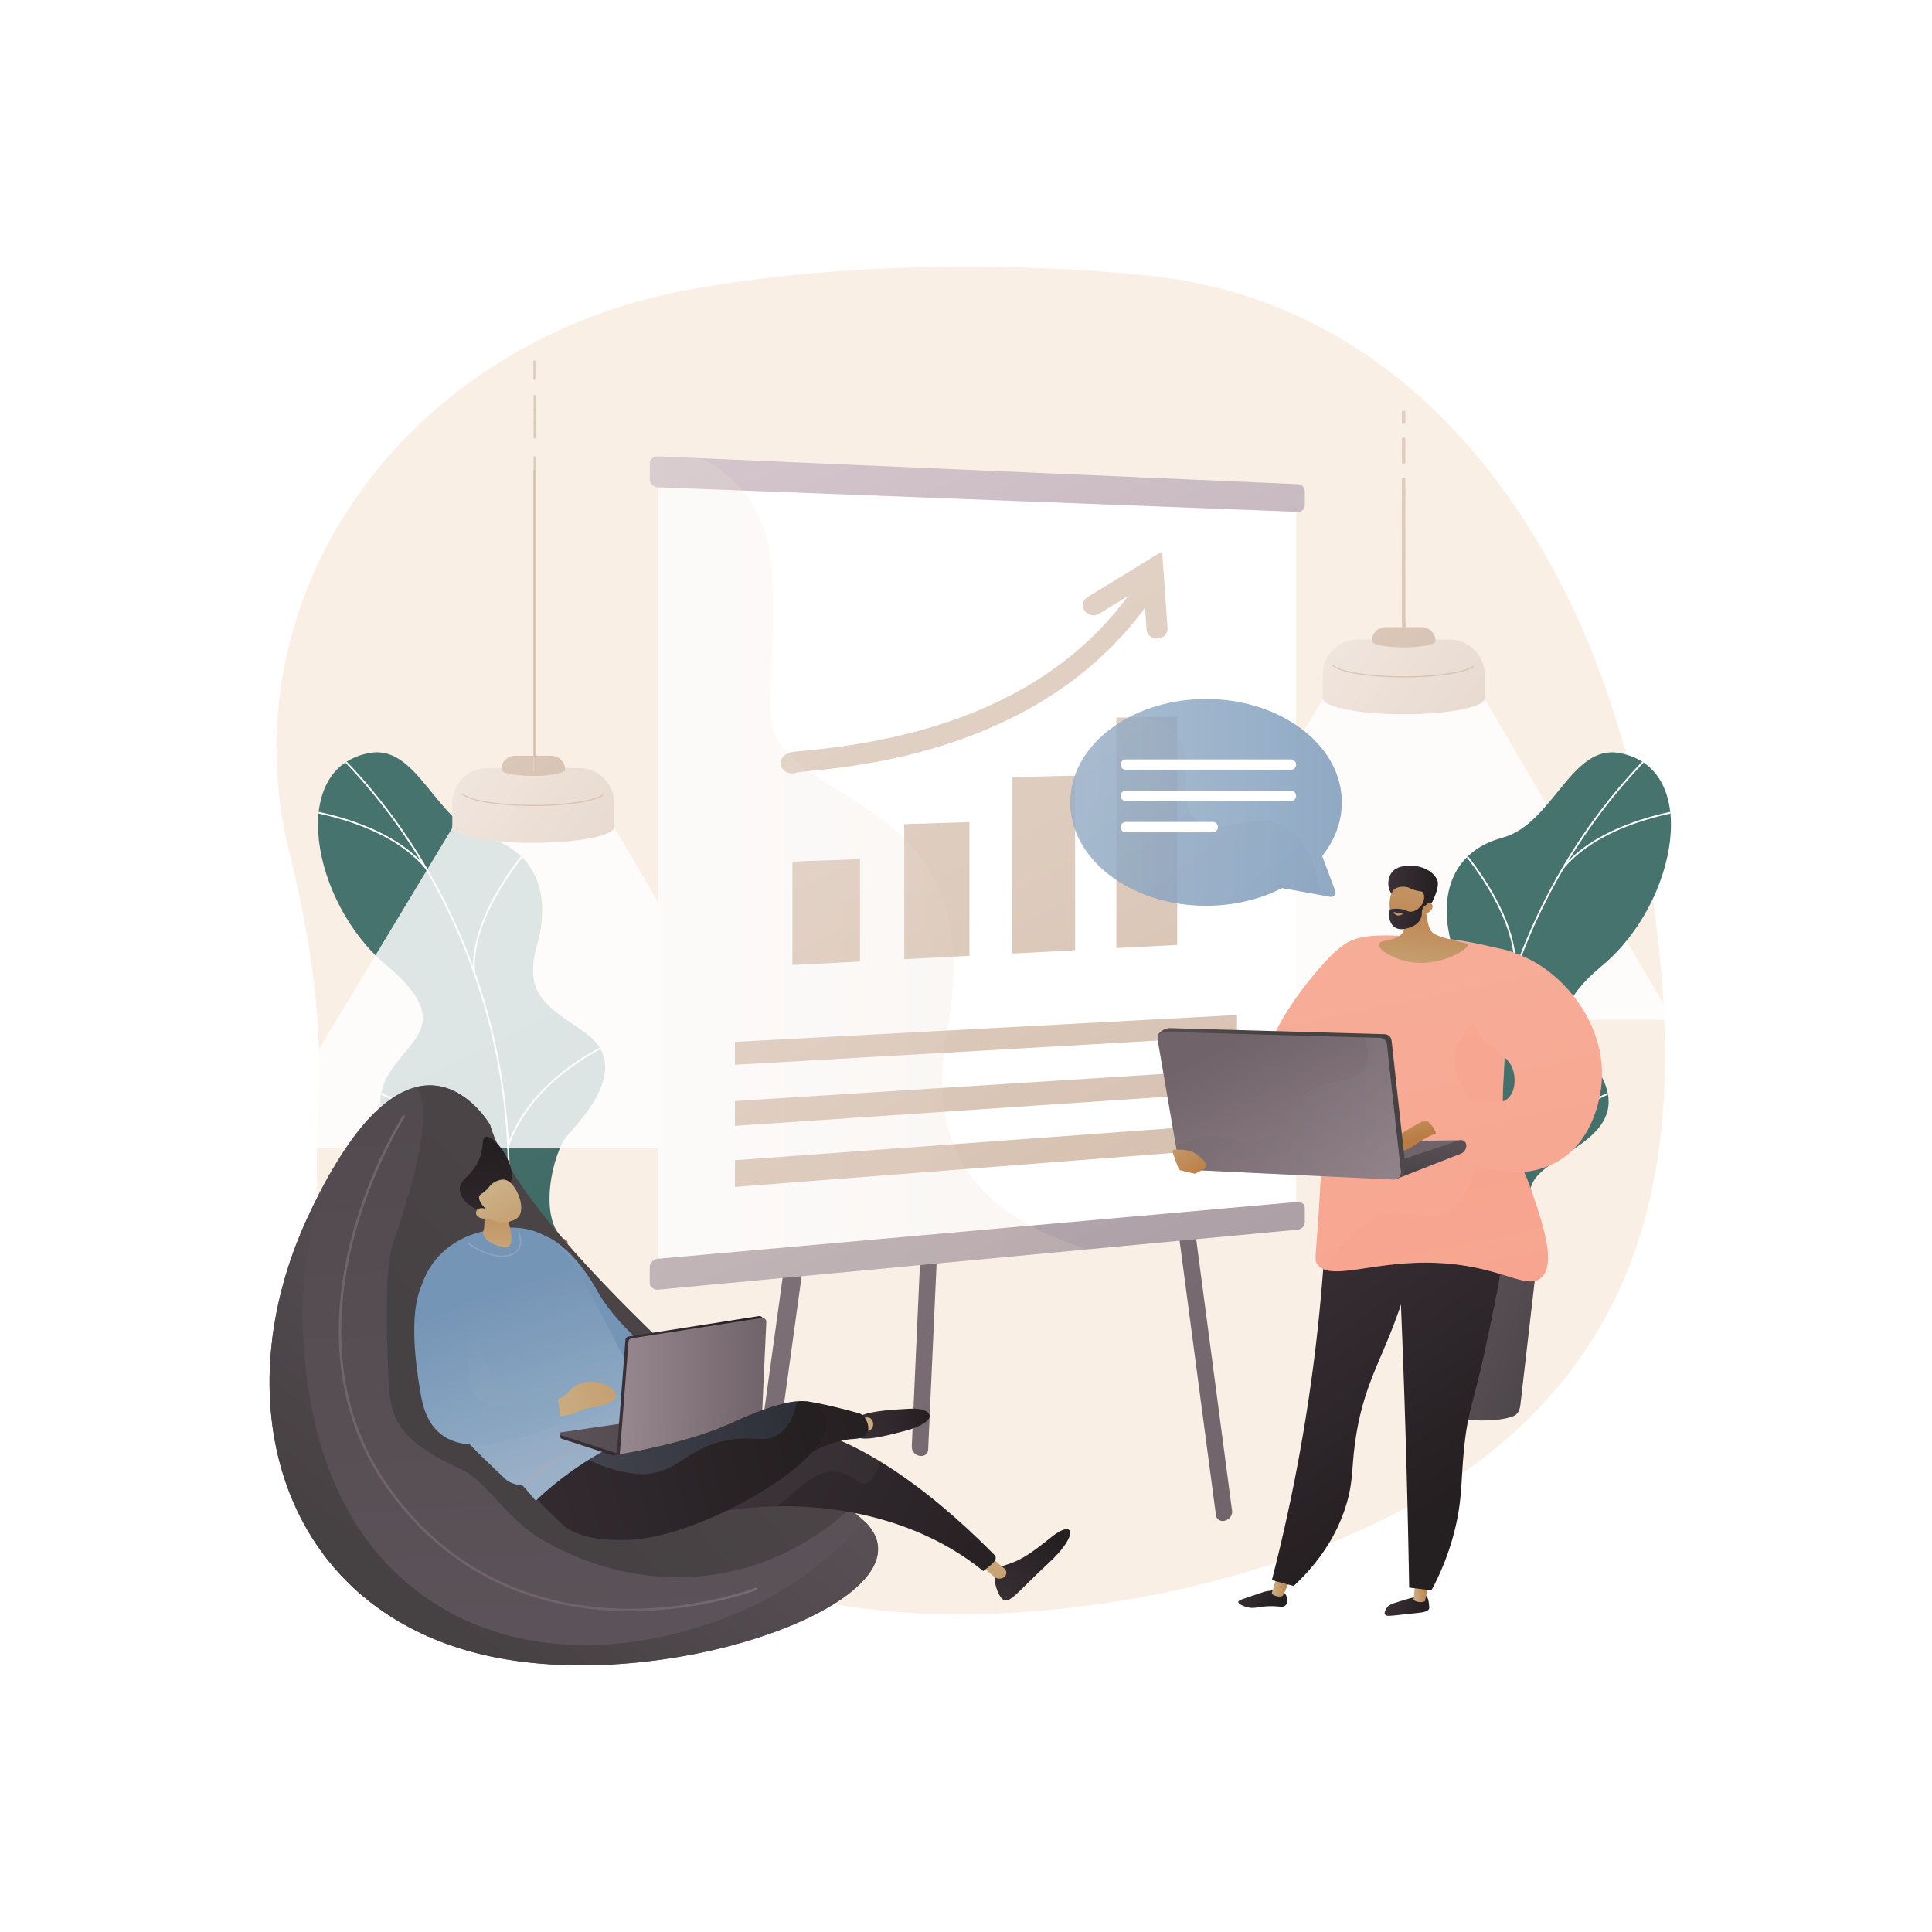 <svg xmlns="http://www.w3.org/2000/svg" xmlns:xlink="http://www.w3.org/1999/xlink" viewBox="0 0 2500 2500"><defs><style>.cls-1{fill:url(#linear-gradient);}.cls-2{fill:url(#linear-gradient-2);}.cls-3{fill:none;}.cls-4{isolation:isolate;}.cls-14,.cls-5{fill:#fff;}.cls-6{fill:#f9efe4;}.cls-7{fill:url(#linear-gradient-3);}.cls-8{fill:url(#linear-gradient-4);}.cls-9{fill:url(#linear-gradient-5);}.cls-10{clip-path:url(#clip-path);}.cls-11{mix-blend-mode:soft-light;}.cls-12{fill:#fcfdfe;}.cls-13{mask:url(#mask);}.cls-14{opacity:0.82;}.cls-15{fill:url(#linear-gradient-6);}.cls-16{fill:url(#linear-gradient-7);}.cls-17{fill:url(#linear-gradient-8);}.cls-18{fill:url(#linear-gradient-9);}.cls-19{fill:url(#linear-gradient-10);}.cls-20{fill:url(#linear-gradient-11);}.cls-21{fill:url(#linear-gradient-12);}.cls-22{fill:url(#linear-gradient-13);}.cls-23{fill:url(#linear-gradient-14);}.cls-24{fill:url(#linear-gradient-15);}.cls-25{fill:url(#linear-gradient-16);}.cls-26{mask:url(#mask-2);}.cls-27{fill:url(#linear-gradient-17);}.cls-28{fill:url(#linear-gradient-18);}.cls-29{fill:url(#linear-gradient-19);}.cls-30{fill:url(#linear-gradient-20);}.cls-31{fill:url(#linear-gradient-21);}.cls-32{fill:url(#linear-gradient-22);}.cls-33{fill:url(#linear-gradient-23);}.cls-34{fill:url(#linear-gradient-24);}.cls-35{fill:url(#linear-gradient-25);}.cls-36{fill:url(#linear-gradient-26);}.cls-37{fill:url(#linear-gradient-27);}.cls-38{fill:url(#linear-gradient-28);}.cls-39{clip-path:url(#clip-path-2);}.cls-40{fill:url(#linear-gradient-29);}.cls-41{fill:url(#linear-gradient-30);}.cls-42{fill:url(#linear-gradient-31);}.cls-43{fill:url(#linear-gradient-32);}.cls-44{fill:url(#linear-gradient-33);}.cls-45{fill:url(#linear-gradient-34);}.cls-46{fill:url(#linear-gradient-35);}.cls-47{fill:url(#linear-gradient-36);}.cls-48{fill:url(#linear-gradient-37);}.cls-49{fill:url(#linear-gradient-38);}.cls-50{fill:url(#linear-gradient-39);}.cls-51{fill:url(#linear-gradient-40);}.cls-52{fill:url(#linear-gradient-41);}.cls-53{fill:url(#linear-gradient-42);}.cls-54{opacity:0.2;fill:url(#linear-gradient-43);}.cls-101,.cls-54,.cls-62,.cls-71,.cls-79,.cls-84{mix-blend-mode:multiply;}.cls-55{fill:url(#linear-gradient-44);}.cls-56{fill:url(#linear-gradient-45);}.cls-57{fill:url(#linear-gradient-46);}.cls-58{fill:url(#linear-gradient-47);}.cls-59{fill:url(#linear-gradient-48);}.cls-60{fill:url(#linear-gradient-49);}.cls-61{fill:url(#linear-gradient-50);}.cls-62,.cls-71{opacity:0.3;}.cls-63{fill:url(#linear-gradient-51);}.cls-64{fill:url(#linear-gradient-52);}.cls-65{fill:url(#linear-gradient-53);}.cls-66{fill:url(#linear-gradient-54);}.cls-67{fill:url(#linear-gradient-55);}.cls-68{fill:url(#linear-gradient-56);}.cls-69{fill:url(#linear-gradient-57);}.cls-70{fill:url(#linear-gradient-58);}.cls-71{fill:url(#linear-gradient-59);}.cls-72{fill:url(#linear-gradient-60);}.cls-73{fill:url(#linear-gradient-61);}.cls-74{fill:url(#linear-gradient-62);}.cls-75{fill:url(#linear-gradient-63);}.cls-76{fill:url(#linear-gradient-64);}.cls-77{fill:url(#linear-gradient-65);}.cls-78{fill:url(#linear-gradient-66);}.cls-101,.cls-79,.cls-84{opacity:0.25;}.cls-79{fill:url(#linear-gradient-67);}.cls-80{fill:url(#linear-gradient-68);}.cls-81{fill:url(#linear-gradient-69);}.cls-82{fill:url(#linear-gradient-70);}.cls-83{fill:url(#linear-gradient-71);}.cls-85{fill:url(#linear-gradient-72);}.cls-86{fill:url(#linear-gradient-73);}.cls-87{fill:url(#linear-gradient-74);}.cls-88{fill:url(#linear-gradient-75);}.cls-89{fill:url(#linear-gradient-76);}.cls-90{fill:url(#linear-gradient-77);}.cls-91{fill:url(#linear-gradient-78);}.cls-92{fill:url(#linear-gradient-79);}.cls-93{fill:url(#linear-gradient-80);}.cls-94{fill:url(#linear-gradient-81);}.cls-95{fill:url(#linear-gradient-82);}.cls-96{fill:url(#linear-gradient-83);}.cls-97{fill:url(#linear-gradient-84);}.cls-98{fill:url(#linear-gradient-85);}.cls-99{fill:url(#linear-gradient-86);}.cls-100{fill:url(#linear-gradient-87);}.cls-101{fill:url(#linear-gradient-88);}.cls-102{fill:url(#linear-gradient-89);}.cls-103{fill:url(#linear-gradient-90);}.cls-104{fill:url(#linear-gradient-91);}.cls-105{fill:url(#linear-gradient-92);}.cls-106{fill:url(#linear-gradient-93);}.cls-107{fill:url(#linear-gradient-94);}.cls-108{opacity:0.8;fill:url(#linear-gradient-95);}.cls-109{fill:url(#linear-gradient-96);}</style><linearGradient id="linear-gradient" x1="686.84" y1="1486.12" x2="686.84" y2="1051.02" gradientUnits="userSpaceOnUse"><stop offset="0.3"/><stop offset="0.36" stop-color="#070707"/><stop offset="0.45" stop-color="#1b1b1b"/><stop offset="0.56" stop-color="#3b3b3b"/><stop offset="0.68" stop-color="#686868"/><stop offset="0.81" stop-color="#a2a2a2"/><stop offset="0.95" stop-color="#e7e7e7"/><stop offset="1" stop-color="#fff"/></linearGradient><linearGradient id="linear-gradient-2" x1="1813.16" y1="1319.76" x2="1813.16" y2="884.65" xlink:href="#linear-gradient"/><linearGradient id="linear-gradient-3" x1="4608.79" y1="1695.04" x2="4803.3" y2="1760.43" gradientTransform="matrix(-1, 0, 0, 1, 5323.5, 0)" gradientUnits="userSpaceOnUse"><stop offset="0" stop-color="#5d535a"/><stop offset="1" stop-color="#464143"/></linearGradient><linearGradient id="linear-gradient-4" x1="4589" y1="1607.3" x2="4741.63" y2="1607.3" gradientTransform="matrix(-1, 0, 0, 1, 5323.5, 0)" gradientUnits="userSpaceOnUse"><stop offset="0" stop-color="#956f53"/><stop offset="1" stop-color="#71482f"/></linearGradient><linearGradient id="linear-gradient-5" x1="4721.6" y1="1305.12" x2="4211.93" y2="2365.52" gradientTransform="matrix(-1, 0, 0, 1, 5323.5, 0)" gradientUnits="userSpaceOnUse"><stop offset="0" stop-color="#46736e"/><stop offset="1" stop-color="#2f4f4f"/></linearGradient><clipPath id="clip-path"><path class="cls-3" d="M577.88,1610l139.54,46.27c14.67-17.06,37.14-50.06,10.92-68.72-36.45-25.94-13.14-97.64,6.57-119.1,24.4-26.57,80-89.58,24.24-130.58-46.39-34.13-83.29-46.67-64.16-114.83s-3.18-122.34-65.23-139C564.47,1066.45,541,963.61,479,974.24c-108,18.53-75.62,194.11,20.72,274.56s19.14,98.77-2.49,152.52c-29.52,73.37,77,91.8,93.69,130.25C604.05,1561.72,589.35,1592.17,577.88,1610Z"/></clipPath><mask id="mask" x="335" y="1051.02" width="703.67" height="435.1" maskUnits="userSpaceOnUse"><polygon class="cls-1" points="597.31 1051.02 335 1486.12 1038.67 1486.12 788.87 1060.01 597.31 1051.02"/></mask><linearGradient id="linear-gradient-6" x1="566.07" y1="945.89" x2="892.98" y2="1205.16" gradientUnits="userSpaceOnUse"><stop offset="0" stop-color="#f3e9e1"/><stop offset="1" stop-color="#e1d1c5"/></linearGradient><linearGradient id="linear-gradient-7" x1="553.59" y1="961.63" x2="880.5" y2="1220.9" xlink:href="#linear-gradient-6"/><linearGradient id="linear-gradient-8" x1="447.78" y1="678.33" x2="794.63" y2="1181.26" gradientUnits="userSpaceOnUse"><stop offset="0" stop-color="#e4d6ca"/><stop offset="1" stop-color="#d4bdac"/></linearGradient><linearGradient id="linear-gradient-9" x1="464.68" y1="666.67" x2="811.53" y2="1169.6" xlink:href="#linear-gradient-8"/><linearGradient id="linear-gradient-10" x1="690.3" y1="600.51" x2="692.74" y2="600.51" xlink:href="#linear-gradient-8"/><linearGradient id="linear-gradient-11" x1="470.1" y1="511.04" x2="603.51" y2="681.8" xlink:href="#linear-gradient-8"/><linearGradient id="linear-gradient-12" x1="690.3" y1="988.4" x2="692.74" y2="988.4" xlink:href="#linear-gradient-8"/><linearGradient id="linear-gradient-13" x1="690.3" y1="521.4" x2="692.74" y2="521.4" xlink:href="#linear-gradient-8"/><linearGradient id="linear-gradient-14" x1="690.3" y1="539.35" x2="692.74" y2="539.35" xlink:href="#linear-gradient-8"/><linearGradient id="linear-gradient-15" x1="690.3" y1="557.3" x2="692.74" y2="557.3" xlink:href="#linear-gradient-8"/><linearGradient id="linear-gradient-16" x1="623.16" y1="391.47" x2="756.56" y2="562.23" xlink:href="#linear-gradient-8"/><mask id="mask-2" x="1461.33" y="884.65" width="703.67" height="435.1" maskUnits="userSpaceOnUse"><polygon class="cls-2" points="1723.64 884.65 1461.33 1319.76 2165 1319.76 1915.2 893.64 1723.64 884.65"/></mask><linearGradient id="linear-gradient-17" x1="1683.42" y1="436.57" x2="2030.27" y2="939.51" xlink:href="#linear-gradient-8"/><linearGradient id="linear-gradient-18" x1="1639.66" y1="466.76" x2="1986.51" y2="969.69" xlink:href="#linear-gradient-8"/><linearGradient id="linear-gradient-19" x1="1814.02" y1="816.52" x2="1818.57" y2="816.52" xlink:href="#linear-gradient-8"/><linearGradient id="linear-gradient-20" x1="1704.92" y1="421.75" x2="2051.77" y2="924.68" xlink:href="#linear-gradient-8"/><linearGradient id="linear-gradient-21" x1="1725.11" y1="407.82" x2="2071.96" y2="910.75" xlink:href="#linear-gradient-8"/><linearGradient id="linear-gradient-22" x1="1692.4" y1="779.53" x2="2019.31" y2="1038.8" xlink:href="#linear-gradient-6"/><linearGradient id="linear-gradient-23" x1="1679.92" y1="795.27" x2="2006.82" y2="1054.54" xlink:href="#linear-gradient-6"/><linearGradient id="linear-gradient-24" x1="1574.11" y1="511.96" x2="1920.96" y2="1014.89" xlink:href="#linear-gradient-8"/><linearGradient id="linear-gradient-25" x1="1591.01" y1="500.31" x2="1937.86" y2="1003.24" xlink:href="#linear-gradient-8"/><linearGradient id="linear-gradient-26" x1="1859" y1="1695.04" x2="2053.52" y2="1760.43" gradientTransform="matrix(1, 0, 0, 1, 0, 0)" xlink:href="#linear-gradient-3"/><linearGradient id="linear-gradient-27" x1="1839.22" y1="1607.3" x2="1991.85" y2="1607.3" gradientTransform="matrix(1, 0, 0, 1, 0, 0)" xlink:href="#linear-gradient-4"/><linearGradient id="linear-gradient-28" x1="1971.82" y1="1305.12" x2="1462.14" y2="2365.52" gradientTransform="matrix(1, 0, 0, 1, 0, 0)" xlink:href="#linear-gradient-5"/><clipPath id="clip-path-2"><path class="cls-3" d="M1995.83,1610l-139.53,46.27c-14.68-17.06-37.14-50.06-10.93-68.72,36.45-25.94,13.15-97.64-6.57-119.1-24.4-26.57-79.94-89.58-24.23-130.58,46.38-34.13,83.29-46.67,64.15-114.83s3.19-122.34,65.23-139c65.29-17.55,88.74-120.39,150.74-109.76,108,18.53,75.62,194.11-20.72,274.56s-19.15,98.77,2.48,152.52c29.53,73.37-77,91.8-93.69,130.25C1969.67,1561.72,1984.36,1592.17,1995.83,1610Z"/></clipPath><linearGradient id="linear-gradient-29" x1="512.11" y1="627.48" x2="1400.6" y2="2102.96" gradientUnits="userSpaceOnUse"><stop offset="0" stop-color="#96888e"/><stop offset="1" stop-color="#706369"/></linearGradient><linearGradient id="linear-gradient-30" x1="880.4" y1="405.71" x2="1768.89" y2="1881.19" xlink:href="#linear-gradient-29"/><linearGradient id="linear-gradient-31" x1="695.1" y1="517.29" x2="1583.59" y2="1992.77" xlink:href="#linear-gradient-29"/><linearGradient id="linear-gradient-32" x1="1204.3" y1="476.85" x2="1647.21" y2="1586.79" gradientUnits="userSpaceOnUse"><stop offset="0" stop-color="#d3c5cb"/><stop offset="1" stop-color="#ada0a6"/></linearGradient><linearGradient id="linear-gradient-33" x1="865.7" y1="611.96" x2="1308.62" y2="1721.91" xlink:href="#linear-gradient-32"/><linearGradient id="linear-gradient-34" x1="880.74" y1="809.66" x2="1374.35" y2="1780.86" xlink:href="#linear-gradient-8"/><linearGradient id="linear-gradient-35" x1="1005.71" y1="746.15" x2="1499.32" y2="1717.35" xlink:href="#linear-gradient-8"/><linearGradient id="linear-gradient-36" x1="1129.16" y1="683.41" x2="1622.76" y2="1654.61" xlink:href="#linear-gradient-8"/><linearGradient id="linear-gradient-37" x1="1252.07" y1="620.94" x2="1745.68" y2="1592.14" xlink:href="#linear-gradient-8"/><linearGradient id="linear-gradient-38" x1="1151.51" y1="672.05" x2="1645.12" y2="1643.25" xlink:href="#linear-gradient-8"/><linearGradient id="linear-gradient-39" x1="1359.29" y1="566.44" x2="1852.9" y2="1537.65" xlink:href="#linear-gradient-8"/><linearGradient id="linear-gradient-40" x1="978.27" y1="760.09" x2="1471.88" y2="1731.3" xlink:href="#linear-gradient-8"/><linearGradient id="linear-gradient-41" x1="948.14" y1="775.41" x2="1441.75" y2="1746.62" xlink:href="#linear-gradient-8"/><linearGradient id="linear-gradient-42" x1="918.01" y1="790.72" x2="1411.61" y2="1761.93" xlink:href="#linear-gradient-8"/><linearGradient id="linear-gradient-43" x1="840.84" y1="1129.67" x2="1407.42" y2="1129.67" xlink:href="#linear-gradient-6"/><linearGradient id="linear-gradient-44" x1="3088.72" y1="2167.55" x2="3021.04" y2="693.3" gradientTransform="translate(-2334)" xlink:href="#linear-gradient-3"/><linearGradient id="linear-gradient-45" x1="4065.22" y1="952.05" x2="3041.19" y2="1840.72" gradientTransform="translate(-2407.9)" xlink:href="#linear-gradient-3"/><linearGradient id="linear-gradient-46" x1="3283.53" y1="1652.34" x2="2949.55" y2="2070.2" gradientTransform="translate(-2407.9)" xlink:href="#linear-gradient-3"/><linearGradient id="linear-gradient-47" x1="3685.46" y1="1526.48" x2="3045.44" y2="1764.83" gradientTransform="translate(-2334)" xlink:href="#linear-gradient-29"/><linearGradient id="linear-gradient-48" x1="-40.35" y1="3517.52" x2="83.82" y2="3517.52" gradientTransform="matrix(0.66, -0.75, 0.75, 0.66, -1334.61, -275.82)" gradientUnits="userSpaceOnUse"><stop offset="0" stop-color="#3b3138"/><stop offset="1" stop-color="#241f21"/></linearGradient><linearGradient id="linear-gradient-49" x1="3750.49" y1="1459.87" x2="4749.78" y2="2496.86" gradientTransform="translate(-2514.58 -58.15) rotate(5.62)" gradientUnits="userSpaceOnUse"><stop offset="0" stop-color="#cbaf85"/><stop offset="1" stop-color="#ba7c44"/></linearGradient><linearGradient id="linear-gradient-50" x1="2940.73" y1="1983.63" x2="3554.69" y2="2309.74" gradientTransform="translate(-2334.62 11.79) rotate(-3.5)" xlink:href="#linear-gradient-48"/><linearGradient id="linear-gradient-51" x1="3079.52" y1="1898.71" x2="3474.65" y2="1898.71" gradientTransform="translate(-2334)" xlink:href="#linear-gradient-3"/><linearGradient id="linear-gradient-52" x1="2708.24" y1="2129.72" x2="3264.97" y2="2026.28" gradientTransform="translate(-2334.62 11.79) rotate(-3.5)" xlink:href="#linear-gradient-48"/><linearGradient id="linear-gradient-53" x1="-5014.3" y1="1465.55" x2="-4966.33" y2="1667.66" gradientTransform="matrix(-1, 0, 0, 1, -4171.59, 0)" gradientUnits="userSpaceOnUse"><stop offset="0" stop-color="#95afc7"/><stop offset="1" stop-color="#7595b6"/></linearGradient><linearGradient id="linear-gradient-54" x1="2941.37" y1="2071.84" x2="2880.52" y2="1833.86" gradientTransform="translate(-2334.62 11.79) rotate(-3.5)" xlink:href="#linear-gradient-53"/><linearGradient id="linear-gradient-55" x1="2941.37" y1="2071.84" x2="2880.52" y2="1833.87" gradientTransform="translate(-2334.62 11.79) rotate(-3.5)" gradientUnits="userSpaceOnUse"><stop offset="0" stop-color="#a6b2c7"/><stop offset="1" stop-color="#7595b6"/></linearGradient><linearGradient id="linear-gradient-56" x1="2924.07" y1="1994.86" x2="3216.33" y2="1917.34" gradientTransform="translate(-2334.62 11.79) rotate(-3.5)" xlink:href="#linear-gradient-49"/><linearGradient id="linear-gradient-57" x1="2884.81" y1="2102.01" x2="2820.79" y2="1851.62" gradientTransform="translate(-2334.62 11.79) rotate(-3.5)" xlink:href="#linear-gradient-53"/><linearGradient id="linear-gradient-58" x1="-4777.1" y1="1516.61" x2="-4861.82" y2="1733" gradientTransform="matrix(-1, 0, 0, 1, -4171.59, 0)" xlink:href="#linear-gradient-55"/><linearGradient id="linear-gradient-59" x1="3014.06" y1="1874.37" x2="3166.67" y2="1874.37" gradientTransform="translate(-2334)" gradientUnits="userSpaceOnUse"><stop offset="0" stop-color="#ef9f8e"/><stop offset="1" stop-color="#e68273"/></linearGradient><linearGradient id="linear-gradient-60" x1="777.56" y1="1583.28" x2="781.96" y2="1466.06" gradientTransform="translate(10.59 -11.88) rotate(5.42)" xlink:href="#linear-gradient-49"/><linearGradient id="linear-gradient-61" x1="-1176.11" y1="771.1" x2="-1242.14" y2="603.39" gradientTransform="matrix(-0.9, 0.44, 0.44, 0.9, -756.18, 1494.29)" xlink:href="#linear-gradient-48"/><linearGradient id="linear-gradient-62" x1="1444.61" y1="739.49" x2="1442.45" y2="913.67" gradientTransform="translate(-985.91 1622.01) rotate(-29.89)" xlink:href="#linear-gradient-49"/><linearGradient id="linear-gradient-63" x1="3058.88" y1="1858.59" x2="3276.17" y2="1858.59" gradientTransform="translate(-2334)" xlink:href="#linear-gradient-48"/><linearGradient id="linear-gradient-64" x1="3058.88" y1="1854.16" x2="3275.9" y2="1854.16" gradientTransform="translate(-2334)" xlink:href="#linear-gradient-3"/><linearGradient id="linear-gradient-65" x1="3012.78" y1="1974.65" x2="3212.53" y2="1974.65" gradientTransform="translate(-2334.62 11.79) rotate(-3.5)" xlink:href="#linear-gradient-48"/><linearGradient id="linear-gradient-66" x1="3135.7" y1="1795.71" x2="3325.61" y2="1795.71" gradientTransform="translate(-2334)" xlink:href="#linear-gradient-29"/><linearGradient id="linear-gradient-67" x1="3135.7" y1="1846.07" x2="3321.19" y2="1846.07" gradientTransform="translate(-2334)" xlink:href="#linear-gradient-29"/><linearGradient id="linear-gradient-68" x1="2087.34" y1="2859.16" x2="2186.56" y2="2859.16" gradientTransform="translate(-1904.27 -5.11) rotate(-22.13)" xlink:href="#linear-gradient-48"/><linearGradient id="linear-gradient-69" x1="3305.67" y1="2005.58" x2="4305" y2="3042.62" gradientTransform="translate(-2334.62 11.79) rotate(-3.5)" xlink:href="#linear-gradient-49"/><linearGradient id="linear-gradient-70" x1="2890.99" y1="2076.5" x2="3348.68" y2="2031.88" gradientTransform="translate(-2334.62 11.79) rotate(-3.5)" xlink:href="#linear-gradient-48"/><linearGradient id="linear-gradient-71" x1="2715.01" y1="2166.16" x2="3271.75" y2="2062.72" gradientTransform="translate(-2334.62 11.79) rotate(-3.5)" xlink:href="#linear-gradient-48"/><linearGradient id="linear-gradient-72" x1="2913.59" y1="2093.6" x2="3250.41" y2="2021.61" gradientTransform="translate(-2334.62 11.79) rotate(-3.5)" gradientUnits="userSpaceOnUse"><stop offset="0" stop-color="#85a0b4"/><stop offset="1" stop-color="#47607e"/></linearGradient><linearGradient id="linear-gradient-73" x1="3592.56" y1="1113.06" x2="3400.68" y2="2033.02" gradientTransform="matrix(-1, 0, 0, 1, 5280.16, 0)" gradientUnits="userSpaceOnUse"><stop offset="0" stop-color="#f6af9a"/><stop offset="1" stop-color="#f89f8a"/></linearGradient><linearGradient id="linear-gradient-74" x1="-2413.17" y1="2161.23" x2="-2355.7" y2="2161.23" gradientTransform="matrix(1, 0.03, -0.03, 1, 4266.76, -14)" xlink:href="#linear-gradient-48"/><linearGradient id="linear-gradient-75" x1="1829.19" y1="2058.49" x2="1849.79" y2="2058.49" gradientTransform="matrix(1, 0, 0, 1, 0, 0)" xlink:href="#linear-gradient-49"/><linearGradient id="linear-gradient-76" x1="-1828.48" y1="2816.56" x2="-1767.43" y2="2816.56" gradientTransform="matrix(0.96, 0.27, -0.27, 0.96, 4115.27, -170.19)" xlink:href="#linear-gradient-48"/><linearGradient id="linear-gradient-77" x1="1645.51" y1="2051.69" x2="1670.95" y2="2051.69" gradientTransform="matrix(1, 0, 0, 1, 0, 0)" xlink:href="#linear-gradient-49"/><linearGradient id="linear-gradient-78" x1="1610.93" y1="1583.5" x2="1859.07" y2="1951.7" gradientTransform="matrix(1, 0, 0, 1, 0, 0)" xlink:href="#linear-gradient-48"/><linearGradient id="linear-gradient-79" x1="1696.81" y1="1525.62" x2="1944.94" y2="1893.83" gradientTransform="matrix(1, 0, 0, 1, 0, 0)" xlink:href="#linear-gradient-48"/><linearGradient id="linear-gradient-80" x1="3526.12" y1="1099.2" x2="3334.24" y2="2019.16" xlink:href="#linear-gradient-73"/><linearGradient id="linear-gradient-81" x1="3361.1" y1="1885.99" x2="3433.92" y2="1540.08" xlink:href="#linear-gradient-73"/><linearGradient id="linear-gradient-82" x1="3394.67" y1="1071.78" x2="3202.79" y2="1991.75" xlink:href="#linear-gradient-73"/><linearGradient id="linear-gradient-83" x1="3558.26" y1="1585.4" x2="3527.21" y2="1497.42" gradientTransform="matrix(-1, 0, 0, 1, 5280.16, 0)" xlink:href="#linear-gradient-29"/><linearGradient id="linear-gradient-84" x1="3422.62" y1="1457.94" x2="3434" y2="1536.6" gradientTransform="matrix(-1, 0, 0, 1, 5280.16, 0)" xlink:href="#linear-gradient-3"/><linearGradient id="linear-gradient-85" x1="1804.9" y1="1413.94" x2="1825.06" y2="1475.6" gradientTransform="matrix(1, 0, 0, 1, 0, 0)" xlink:href="#linear-gradient-49"/><linearGradient id="linear-gradient-86" x1="3648.2" y1="1464.83" x2="3587.67" y2="1378.87" gradientTransform="matrix(-1, 0, 0, 1, 5280.16, 0)" xlink:href="#linear-gradient-3"/><linearGradient id="linear-gradient-87" x1="3532.09" y1="1607.09" x2="3664.56" y2="1337.99" gradientTransform="matrix(-1, 0, 0, 1, 5280.16, 0)" xlink:href="#linear-gradient-29"/><linearGradient id="linear-gradient-88" x1="3467.37" y1="1434.37" x2="3758.41" y2="1434.37" gradientTransform="matrix(-1, 0, 0, 1, 5280.16, 0)" xlink:href="#linear-gradient-29"/><linearGradient id="linear-gradient-89" x1="1500.18" y1="1450.28" x2="1553.54" y2="1523.8" gradientTransform="matrix(1, 0, 0, 1, 0, 0)" xlink:href="#linear-gradient-49"/><linearGradient id="linear-gradient-90" x1="1832.09" y1="1292.57" x2="1851.06" y2="1155.02" gradientTransform="matrix(1, 0, 0, 1, 0, 0)" xlink:href="#linear-gradient-49"/><linearGradient id="linear-gradient-91" x1="1796.49" y1="1155.89" x2="1860.64" y2="1155.89" gradientTransform="matrix(1, 0, 0, 1, 0, 0)" xlink:href="#linear-gradient-48"/><linearGradient id="linear-gradient-92" x1="1844.67" y1="1058.41" x2="1815.02" y2="1235.1" gradientTransform="matrix(1, 0, 0, 1, 0, 0)" xlink:href="#linear-gradient-49"/><linearGradient id="linear-gradient-93" x1="1797.54" y1="1177.18" x2="1852.96" y2="1177.18" gradientTransform="matrix(1, 0, 0, 1, 0, 0)" xlink:href="#linear-gradient-48"/><linearGradient id="linear-gradient-94" x1="1803.45" y1="1182.49" x2="1815.69" y2="1182.49" gradientTransform="matrix(1, 0, 0, 1, 0, 0)" xlink:href="#linear-gradient-49"/><linearGradient id="linear-gradient-95" x1="-3043.17" y1="1038.28" x2="-2691.8" y2="1038.28" gradientTransform="translate(4428.12)" xlink:href="#linear-gradient-53"/><linearGradient id="linear-gradient-96" x1="-2996.79" y1="945.85" x2="-2691.88" y2="1347.41" gradientTransform="translate(4428.12)" xlink:href="#linear-gradient-55"/></defs><title>Wavy-C_Bus-15_Single-12</title><g class="cls-4"><g id="Background"><rect class="cls-5" width="2500" height="2500"/></g><g id="Illustration"><path class="cls-6" d="M2128.11,1089.93c-48.71-311.09-248.38-693.28-642.86-733.27,0,0-299.51-35.56-594.76,18.33C715.26,407,561.61,502.16,464.38,639s-129.7,303.66-90.29,462.71c25.6,103.31,42.9,210.23,38.15,316.38-8.26,184.76-3.51,357.21,180.22,467.39,164,98.38,370.51,185.15,567.47,200.34,133.86,10.33,284-6.38,413-40.39C2230.38,1872.09,2176.81,1401,2128.11,1089.93Z"/><path class="cls-7" d="M606.41,1818.39c.78,6.74,4.05,12.17,8.37,13.86,10.77,4.24,24.71,5.85,41,5.87,16.55,0,30.67-1.66,41.53-6,4.18-1.65,7.39-6.81,8.28-13.31l28.9-210.58H582.13Z"/><ellipse class="cls-8" cx="658.18" cy="1607.3" rx="76.32" ry="12.27"/><path class="cls-9" d="M730.82,1604.43c-4.05,2.47-12.82,10.73-24.52,11.65-77.85,6.13-110.57-9.93-113.4-12.26-.49-.4,2.41-33.63,2-34,2.22-12.09,1.76-25.17-3.9-38.2-16.7-38.45-123.21-56.88-93.69-130.25,21.63-53.75,98.83-72.06,2.49-152.52S371,992.77,479,974.24c62-10.63,85.44,92.21,150.73,109.76,62,16.67,84.37,70.85,65.23,139s17.77,80.7,64.16,114.83c55.71,41,.16,104-24.24,130.58C715.26,1489.81,694.89,1578.27,730.82,1604.43Z"/><g class="cls-10"><g class="cls-11"><path class="cls-12" d="M653.56,1610.15l-2.24-.28c14.29-113,2-231.34-35.61-342.33-37.79-111.61-100.17-212.73-180.38-292.43l1.59-1.6c80.46,80,143,181.37,180.92,293.31C655.53,1378.13,667.88,1496.85,653.56,1610.15Z"/><path class="cls-12" d="M658.57,1483.34l-2.13-.71c29.58-87.92,127.69-131,128.68-131.43l.89,2.06C785,1353.68,687.83,1396.39,658.57,1483.34Z"/><path class="cls-12" d="M655.54,1567.08c-15.46-90-170.19-154.12-171.75-154.76l.85-2.08c1.57.64,157.44,65.26,173.12,156.46Z"/><path class="cls-12" d="M612.46,1258.45c-6.33-74.5,69.36-159.81,70.12-160.66l1.67,1.5c-.75.84-75.8,85.44-69.55,159Z"/><path class="cls-12" d="M550.32,1123.92c-53-63.56-164.56-75.74-165.68-75.86l.23-2.23c1.13.11,113.57,12.39,167.17,76.65Z"/></g></g><g class="cls-13"><polygon class="cls-14" points="597.31 1051.02 335 1486.12 1038.67 1486.12 788.87 1060.01 597.31 1051.02"/></g><path class="cls-15" d="M794.63,1071v-32a45.31,45.31,0,0,0-45.17-45.18h-119a45.3,45.3,0,0,0-45.17,45.18v32Z"/><ellipse class="cls-16" cx="690.11" cy="1069.91" rx="104.82" ry="20.75"/><path class="cls-17" d="M690.11,1043c-44.38,0-83.1-6.3-92.07-15a.74.74,0,0,1,0-1,.73.73,0,0,1,1,0c8.73,8.43,47,14.56,91.05,14.56,40.93,0,77.6-5.38,89.19-13.09a.73.73,0,0,1,.81,1.22C768.12,1037.65,732,1043,690.11,1043Z"/><path class="cls-18" d="M731.29,995.5a17.89,17.89,0,0,0-17.83-17.57h-47a17.89,17.89,0,0,0-17.84,17.84h0s0,.05,0,.08c0,4.52,18.52,8.19,41.37,8.19s41.38-3.67,41.38-8.19A2.25,2.25,0,0,0,731.29,995.5Z"/><path class="cls-19" d="M691.52,610.72a1.22,1.22,0,0,1-1.22-1.22v-18a1.22,1.22,0,0,1,2.44,0v18A1.21,1.21,0,0,1,691.52,610.72Z"/><path class="cls-20" d="M691.52,980.62a1.22,1.22,0,0,1-1.22-1.22V609.5a1.22,1.22,0,0,1,2.44,0V979.4A1.21,1.21,0,0,1,691.52,980.62Z"/><path class="cls-21" d="M691.52,998.61a1.22,1.22,0,0,1-1.22-1.22v-18a1.22,1.22,0,0,1,2.44,0v18A1.22,1.22,0,0,1,691.52,998.61Z"/><path class="cls-22" d="M691.52,531.61a1.22,1.22,0,0,1-1.22-1.22v-18a1.22,1.22,0,0,1,2.44,0v18A1.22,1.22,0,0,1,691.52,531.61Z"/><path class="cls-23" d="M691.52,549.53a1.22,1.22,0,0,1-1.22-1.22V530.39a1.22,1.22,0,1,1,2.44,0v17.92A1.22,1.22,0,0,1,691.52,549.53Z"/><path class="cls-24" d="M691.52,567.51a1.22,1.22,0,0,1-1.22-1.21v-18a1.22,1.22,0,0,1,2.44,0v18A1.21,1.21,0,0,1,691.52,567.51Z"/><path class="cls-25" d="M691.52,491.48a1.22,1.22,0,0,1-1.22-1.22V467.69a1.22,1.22,0,0,1,2.44,0v22.57A1.21,1.21,0,0,1,691.52,491.48Z"/><g class="cls-26"><polygon class="cls-14" points="1723.64 884.65 1461.33 1319.76 2165 1319.76 1915.2 893.64 1723.64 884.65"/></g><path class="cls-27" d="M1816.29,640.61a2.26,2.26,0,0,1-2.27-2.27V620.13a2.28,2.28,0,0,1,4.55,0v18.21A2.27,2.27,0,0,1,1816.29,640.61Z"/><path class="cls-28" d="M1816.29,809.69a2.27,2.27,0,0,1-2.27-2.27V638.34a2.28,2.28,0,1,1,4.55,0V807.42A2.28,2.28,0,0,1,1816.29,809.69Z"/><path class="cls-29" d="M1816.29,827.9a2.27,2.27,0,0,1-2.27-2.28v-18.2a2.28,2.28,0,1,1,4.55,0v18.2A2.28,2.28,0,0,1,1816.29,827.9Z"/><path class="cls-30" d="M1816.29,600.35a2.27,2.27,0,0,1-2.27-2.27V568.39a2.28,2.28,0,1,1,4.55,0v29.69A2.28,2.28,0,0,1,1816.29,600.35Z"/><path class="cls-31" d="M1816.29,548.53a2.27,2.27,0,0,1-2.27-2.28V533.82a2.28,2.28,0,1,1,4.55,0v12.43A2.28,2.28,0,0,1,1816.29,548.53Z"/><path class="cls-32" d="M1921,904.64V872.69a45.31,45.31,0,0,0-45.17-45.17h-119a45.31,45.31,0,0,0-45.18,45.17v31.95Z"/><ellipse class="cls-33" cx="1816.44" cy="903.54" rx="104.82" ry="20.75"/><path class="cls-34" d="M1816.44,876.64c-44.38,0-83.1-6.29-92.07-15a.74.74,0,0,1,1-1.06c8.72,8.44,47,14.56,91,14.56,40.92,0,77.6-5.38,89.18-13.09a.74.74,0,0,1,.82,1.23C1894.45,871.28,1858.28,876.64,1816.44,876.64Z"/><path class="cls-35" d="M1857.61,829.13a17.88,17.88,0,0,0-17.82-17.57h-47A17.9,17.9,0,0,0,1775,829.4h0s0,.06,0,.09c0,4.52,18.53,8.19,41.38,8.19s41.37-3.67,41.37-8.19A1.58,1.58,0,0,0,1857.61,829.13Z"/><path class="cls-36" d="M1967.31,1818.39c-.78,6.74-4.06,12.17-8.37,13.86-10.77,4.24-24.71,5.85-41,5.87-16.55,0-30.68-1.66-41.54-6-4.18-1.65-7.39-6.81-8.28-13.31l-28.89-210.58h152.36Z"/><ellipse class="cls-37" cx="1915.53" cy="1607.3" rx="76.32" ry="12.27"/><path class="cls-38" d="M1842.9,1604.43c4,2.47,12.82,10.73,24.52,11.65,77.84,6.13,110.56-9.93,113.4-12.26.48-.4-2.42-33.63-2-34-2.21-12.09-1.76-25.17,3.9-38.2,16.7-38.45,123.22-56.88,93.69-130.25-21.63-53.75-98.83-72.06-2.48-152.52s128.75-256,20.72-274.56c-62-10.63-85.45,92.21-150.74,109.76-62,16.67-84.36,70.85-65.23,139s-17.77,80.7-64.15,114.83c-55.71,41-.17,104,24.23,130.58C1858.45,1489.81,1878.83,1578.27,1842.9,1604.43Z"/><g class="cls-39"><g class="cls-11"><path class="cls-12" d="M1920.16,1610.15c-14.33-113.3-2-232,35.71-343.33,37.91-111.94,100.47-213.36,180.93-293.31l1.58,1.6c-80.21,79.7-142.58,180.82-180.38,292.43-37.58,111-49.89,229.36-35.61,342.33Z"/><path class="cls-12" d="M1915.14,1483.34c-29.25-86.95-126.45-129.66-127.43-130.08l.89-2.06c1,.42,99.09,43.51,128.67,131.43Z"/><path class="cls-12" d="M1918.18,1567.08l-2.22-.38c15.68-91.2,171.54-155.82,173.12-156.46l.85,2.08C2088.37,1413,1933.64,1477.11,1918.18,1567.08Z"/><path class="cls-12" d="M1961.26,1258.45l-2.24-.19c6.24-73.53-68.8-158.13-69.56-159l1.67-1.5C1891.9,1098.64,1967.59,1184,1961.26,1258.45Z"/><path class="cls-12" d="M2023.4,1123.92l-1.73-1.44c53.6-64.26,166-76.54,167.18-76.65l.23,2.23C2188,1048.18,2076.41,1060.36,2023.4,1123.92Z"/></g></g><path class="cls-40" d="M1120.29,964.4l-.4,0c-6.42-.73-12.3,3.5-13.12,9.45L958.35,2046.45c-.86,6.19,3.87,11,10.55,10.84h.41c6.67-.19,12.76-5.35,13.6-11.52L1130.4,976.46C1131.22,970.53,1126.69,965.13,1120.29,964.4Z"/><path class="cls-41" d="M1594.28,1955,1464.46,971.83a10.57,10.57,0,0,0-12-8.9l-.36.05a10.49,10.49,0,0,0-9.27,11.64l130.59,986c.72,5.47,5.9,8.66,11.56,7.12l.35-.09C1591,1966.11,1595,1960.44,1594.28,1955Z"/><path class="cls-42" d="M1179.82,1872l44.39-990.7a10.57,10.57,0,0,1,11.14-9.9l.37,0a10.5,10.5,0,0,1,10.24,10.8l-44.91,993.58c-.24,5.51-5.13,9.14-10.9,8.1l-.35-.06C1184,1882.82,1179.58,1877.52,1179.82,1872Z"/><polygon class="cls-5" points="1677.15 646.54 1677.15 1575.74 1371.41 1603.61 852.08 1650.98 852.08 613.2 943.42 616.87 1677.15 646.54"/><path class="cls-43" d="M1688.39,635.64v18.22a8.53,8.53,0,0,1-9,8.44l-3.2-.12L960.64,634.73,852.75,630.6l-.67,0c-6.06-.22-11.24-4.81-11.24-10.23V599.9c0-5.43,5-9.6,11-9.35L908.08,593l771.28,33.5A9.47,9.47,0,0,1,1688.39,635.64Z"/><path class="cls-44" d="M1688.39,1563.34v18.22a10,10,0,0,1-9,9.6l-271.73,25.47-555.5,52.11c-6.07.57-11.34-3.37-11.34-8.8v-20.43c0-5.43,5-10.27,11-10.79l.68,0L1333,1586l342.89-30.42,3.47-.25A8.06,8.06,0,0,1,1688.39,1563.34Z"/><polygon class="cls-45" points="1112.8 1244.18 1025.38 1248.74 1025.38 1114.88 1112.8 1111.74 1112.8 1244.18"/><polygon class="cls-46" points="1254.42 1236.78 1170.05 1241.19 1170.05 1066.39 1254.42 1063.82 1254.42 1236.78"/><polygon class="cls-47" points="1391.18 1229.64 1309.69 1233.9 1309.69 1005.58 1391.18 1003.68 1391.18 1229.64"/><polygon class="cls-48" points="1523.32 1222.75 1444.57 1226.86 1444.57 928.54 1523.32 927.46 1523.32 1222.75"/><path class="cls-49" d="M1491.21,748.52c-6.41-3.69-14.8-1.89-18.7,4.09q-6.3,9.57-13,18.74c-83.86,114-221.67,181.51-415.49,199.75-6.32.6-11.31,1-15,1.53a37.75,37.75,0,0,0-9.21,2.12,15.22,15.22,0,0,0-8.51,7.62c-3.28,6.93.39,14.75,8.17,17.49a16.64,16.64,0,0,0,5.92.94,17.69,17.69,0,0,0,6.44-1.39c2.82-.44,8.91-1,14.8-1.6,35.48-3.47,117.35-11.43,205.15-44.11,98.41-36.62,175.26-92.93,230-167.48q7.29-9.88,14-20.23C1499.65,760,1497.62,752.22,1491.21,748.52Z"/><path class="cls-50" d="M1497.23,826.34c-7.09,0-13.07-5.16-13.54-11.88l-3.88-55.64L1422.7,794a14.59,14.59,0,0,1-19.23-3.6,12.21,12.21,0,0,1,3.82-17.78l96.57-59.16,6.9,99.35c.48,7-5.17,13-12.63,13.47Q1497.68,826.34,1497.23,826.34Z"/><polygon class="cls-51" points="1600.71 1340.57 951 1377.82 951 1348.18 1600.71 1313.4 1600.71 1340.57"/><polygon class="cls-52" points="1600.71 1413 951 1456.85 951 1424.74 1600.71 1383.57 1600.71 1413"/><polygon class="cls-53" points="1600.71 1485.43 951 1535.88 951 1501.31 1600.71 1453.74 1600.71 1485.43"/><path class="cls-54" d="M1407.42,1616.63l-555.37,52.11c-6.07.57-11.21-3.37-11.21-8.8v-20.43c0-5.43,4.68-10.27,10.75-10.79l.49,0V630.6l-.33,0c-6.07-.22-10.91-4.81-10.91-10.23V599.9c0-5.43,5-9.6,11-9.35L908.08,593a178,178,0,0,1,35,23.88,159.37,159.37,0,0,1,17.41,17.86c21.62,26.08,37.12,62.12,38.8,111.88,5.27,155.35-18.62,187.12,20.49,228.14a190.34,190.34,0,0,0,19.66,17.52q3.42,2.7,7.16,5.54c34.35,25.93,84,47.91,123.45,87.12,34,33.75,60.53,80.23,63.42,153,1.12,27.78-1.21,59.41-7.89,95.6q-2.76,15-4.29,28.83a317.72,317.72,0,0,0-1.86,45.4,245.71,245.71,0,0,0,2.94,30.81,203.86,203.86,0,0,0,11.29,42.08,180.78,180.78,0,0,0,16.28,32.06c21.14,33,51.11,56.22,83.17,73.37a377,377,0,0,0,38,17.58C1383.41,1608.51,1395.63,1612.8,1407.42,1616.63Z"/><path class="cls-55" d="M634.05,1455.34s-100.73-174.41-237,122.2C291,1808.51,359.58,2065.46,605,2136s628.69-71.88,508.38-172.24C858.16,1750.85,664.47,1562.17,634.05,1455.34Z"/><path class="cls-56" d="M507.65,1612.08c-7.17,21.13-8.79,81.31-5.77,150.52,2.7,61.74-2.9,94,95.33,138.93,33.66,15.39,56.95,64.23,108.5,93.29,23.37,13.17,111.41,60.84,225.12,41.58,75.23-12.75,131.25-49.65,169-84-248.46-208.21-435.87-392.11-465.75-497,0,0-36.81-63.67-96-48.6C552.41,1422.75,557.29,1465.86,507.65,1612.08Z"/><path class="cls-57" d="M997.76,2065.8c-116.06,64.09-309.89,103.2-454.3-4.05-133.71-99.31-145.62-265.63-150.08-316.39-7.79-88.7,9.54-165.95,34.53-228.25-10,17.55-20.32,37.58-30.81,60.43C291,1808.51,359.58,2065.46,605,2136c241.55,69.4,616.69-67.47,513.67-167.48A456.54,456.54,0,0,1,997.76,2065.8Z"/><path class="cls-58" d="M814.92,2084.84c-3.44,0-6.89,0-10.38-.12-89.63-2-215.47-31.77-306-162.23-76.42-110.19-66.19-234.55-44.15-319.47,23.85-91.9,66.3-158.69,66.73-159.35a1.6,1.6,0,0,1,2.69,1.72c-.43.66-42.65,67.09-66.36,158.52-21.84,84.25-32,207.59,43.72,316.76,89.71,129.36,214.51,158.88,303.4,160.86,96.45,2.15,172.5-26.67,173.26-27a1.6,1.6,0,0,1,1.14,3C978.28,2057.83,907,2084.83,814.92,2084.84Z"/><path class="cls-59" d="M1296.25,2068.34c-6.4-6.89-17.86-36.53,3-42.62s32.7-13.88,61.64-37.08,36.38-3.28-4.5,34.41S1305.35,2078.13,1296.25,2068.34Z"/><path class="cls-60" d="M1268.86,2025.05l17.22,15a10.8,10.8,0,0,0,12.87,1,7,7,0,0,0,.81-11.25l-25.17-21.53Z"/><path class="cls-61" d="M753.17,1880.29c-30.42,26.65,33.08,114,134.52,85.72,122.94-34.32,279.28-18.9,384.67,66.91,6.11-5.44,21.26-14,14.33-21-95.2-96.28-183.39-151.55-256.43-166.38C919.84,1823.15,839.79,1804.41,753.17,1880.29Z"/><g class="cls-62"><path class="cls-63" d="M1109.81,1916.9c17.84,10.37,21.64-10.71,30.84-24.57-39.49-24.25-76.58-39.89-110.39-46.76-110.42-22.42-190.47-41.16-277.09,34.72-30.42,26.65,33.08,114,134.52,85.72a473.16,473.16,0,0,1,116.78-16.77C1037,1928.8,1063.55,1881.91,1109.81,1916.9Z"/></g><path class="cls-64" d="M735.21,1971.34l-6.24,2.38s-40.4-38.13-47.59-47.85c-8.79-11.86,90.12-42.1,122.24-81.66,33.75-41.56,7.09,49.35,7.09,49.35Z"/><path class="cls-65" d="M698.58,1597.17s35.86,4.91,75.18,74.64c29.56,52.42,93.75,95.85,93.75,95.85l6.59,41.25-53.27,9.36-19.06-12.55-52-110.6Z"/><path class="cls-66" d="M629.05,1592.72s-88.39,10.9-90.29,112.61C537,1799.2,570.87,1835.56,654,1913.83c8.35,7.87,21.91,7.87,22.91,9q8.1,9.14,16.4,19.07c74.37-71.37,158.22-95.54,158.22-95.54S774,1685.92,739.87,1632.74C704.74,1577.9,651.74,1587.27,629.05,1592.72Z"/><g class="cls-62"><path class="cls-67" d="M775.81,1829.66c-37.31,20-90.2,17.71-109.65-7-14.64-18.6-17-25.54-34.84-54.76-14.35-23.5-21.33-27.27-52.67-47.06a158.06,158.06,0,0,1-38.41-34.48,157.21,157.21,0,0,0-1.48,19C537,1799.2,570.87,1835.56,654,1913.83c8.35,7.87,21.91,7.87,22.91,9q8.1,9.14,16.4,19.07c74.37-71.37,158.22-95.54,158.22-95.54s-12.87-25.23-29.91-60.72C809.22,1806.36,799.75,1816.86,775.81,1829.66Z"/></g><path class="cls-68" d="M714.86,1832.65s16.75.77,28.65-4,10.92-5.89,24.61-7.63c13.32-1.69,39.54-9.59,24.69-23.09-16.52-15-44.84-10.82-53-.84-7.85,9.61-21.44,15.72-21.44,15.72Z"/><path class="cls-69" d="M565.44,1643.42s-49.09,5.72-20.44,163.81c14.86,82,88.3,70.44,177,36.57,6-12.56-1.72-39.18-1.72-39.18s-110.18,45.43-113-20.85C604,1709.46,594.09,1635.57,565.44,1643.42Z"/><path class="cls-70" d="M649.62,1626.35c-21,0-42.36-15.56-43.38-16.31a.79.79,0,1,1,.94-1.28c.28.2,28.34,20.66,51.06,15,6.29-1.57,10.6-4.65,12.8-9.15,4.19-8.56-.56-19.54-.61-19.65a.82.82,0,0,1,.41-1.06.8.8,0,0,1,1,.41c.21.48,5.1,11.78.58,21-2.42,4.94-7.08,8.3-13.84,10A37.06,37.06,0,0,1,649.62,1626.35Z"/><path class="cls-71" d="M680.86,1919.58a.79.79,0,0,1-.59-.26.8.8,0,0,1,.05-1.13c.79-.71,79.93-71.54,151.36-89a.79.79,0,0,1,1,.59.8.8,0,0,1-.59,1c-71,17.37-149.88,87.94-150.67,88.65A.76.76,0,0,1,680.86,1919.58Z"/><path class="cls-72" d="M625.33,1545s3.45,39.76.33,47.29,6.74,17.79,26.23,21.74S656,1574.4,656,1574.4Z"/><path class="cls-73" d="M660.22,1530.54c10.14-20.72-20.18-62.8-31.81-59.4-6.68,1.95-.08,16.87-12.45,37-9.62,15.65-21.59,19.55-20.88,31.23.34,5.48,3.42,11.75,7.54,15.94,2.12,2.16,5.45,4.54,12.42,8.82,6.19,3.79,5.85,3.72,7.71,4.8,4.46,2.59,12.66,6.64,25.79,9.75a65.75,65.75,0,0,1-1.51-11.26,58.29,58.29,0,0,1,1.18-14.68C650.92,1541.16,657.31,1536.48,660.22,1530.54Z"/><path class="cls-74" d="M632.72,1576.86s16.92,10.77,35,.39c16.16-9.29.21-47.94-14.36-50.65-4.86-.9-12.52,1.5-17.52,6-2.95,2.64-3.41,4.64-8.32,8.86-4.52,3.89-6.27,4-7.19,6.12-1.15,2.61-.6,7.36,8.05,16.7-4.77-1.66-9.2-1-11.28,1.59a6.3,6.3,0,0,0-1.16,3.26C615.68,1574.52,622.26,1578.06,632.72,1576.86Z"/><path class="cls-75" d="M726.63,1853.89a2.15,2.15,0,0,0-1.75,1.47c0,.11.29,4.12.28,4.24a2,2,0,0,0,1.38,2.08l75.16,24.42,140.47-55-66.74,5.1Z"/><path class="cls-76" d="M726.6,1853.35a2,2,0,0,0-.33,3.91l75.16,24.41,140.47-55-66.74,5.1Z"/><path class="cls-77" d="M798.11,1880.57l11.19-146.52a5.07,5.07,0,0,1,4.28-4.63l168.22-26.33a5.07,5.07,0,0,1,5.85,5.25l-6.31,136.57a5.08,5.08,0,0,1-4.15,4.76L802.44,1882Z"/><path class="cls-78" d="M801.7,1886.1l11.55-149.76a5.08,5.08,0,0,1,4.28-4.63l168.22-26.33a5.08,5.08,0,0,1,4.17,1.24,5,5,0,0,1,1.68,4l-6.31,136.6a5.07,5.07,0,0,1-4.12,4.75Z"/><path class="cls-79" d="M801.7,1886.1,981.17,1852a5.07,5.07,0,0,0,4.12-4.75l1.9-41.2c-53.46,30.36-120.45,34.23-182.89,46.4Z"/><path class="cls-80" d="M1105.66,1855.4c-2.45-8.52-7.87-17.93,11.48-24.8,14-5,38.46-6.59,60.64-7.73,31.09-1.59,38.24,17-7.19,28.84C1140.84,1859.46,1109.15,1867.52,1105.66,1855.4Z"/><path class="cls-81" d="M1129.88,1842.36c.3,4.77-2.74,8.51-6.7,9.07-9.2,1.32-7.47-3.42-7.77-8.18s-4-8.08,6.71-9.08C1126.11,1833.8,1129.59,1837.59,1129.88,1842.36Z"/><path class="cls-82" d="M1035.5,1814.94l9.08-1.43s17.69,1.66,66.43,15.1c10.43,1.73,24.66,32.18-5.92,33.38s-67.78,24-67.78,24Z"/><path class="cls-83" d="M718.06,1956.64s4.45,39.52,96.34,35.92,256.05-99,255-149-62.12-30.06-125.37-1.12c-53.38,24.42-135.85,38.56-152.75,41.19C769.66,1886.93,712.83,1937.66,718.06,1956.64Z"/><g class="cls-84"><path class="cls-85" d="M838.29,1907.11c42.54-4.33,52.09-34.85,105-43.68,34.3-5.72,46.41,4.41,63.89-7.3,13.81-9.24,20.85-25.36,24.24-42.87-23.45,2-55.11,14.36-87.39,29.13-51.85,23.72-131.13,37.74-151.13,40.93-.59.1-14-4.7-14-4.7s-10,5.7-17.14,10.21C789.67,1903.77,822.76,1908.7,838.29,1907.11Z"/></g><path class="cls-86" d="M1644.78,1376.8c-16.7-17.82,29.52-84.78,54.25-114.12,21.61-25.63,43.82-52,71.09-48.65,24,2.93,47.25,28.19,48.65,52.39C1822.52,1331.53,1668.51,1402.14,1644.78,1376.8Z"/><path class="cls-87" d="M1845.21,2064.87c3.14,2.56,3.72,8.93,4.1,13.1a10.23,10.23,0,0,1,0,3.46c-1.51,4.79-10.82,5.3-25.41,6.79-23.07,2.36-29.93,4.17-31.74.74-1.69-3.22,2.41-8.48,2.87-9.06,2.48-3.12,5.52-4.26,11.4-6.2,10.88-3.58,18.23-5.54,20.46-6.13C1840.83,2063.86,1843.15,2063.19,1845.21,2064.87Z"/><path class="cls-88" d="M1831.5,2043.8l-2.31,26.28c.65,1.27,8.46,5.08,14.67,1.81l5.93-25.83Z"/><path class="cls-89" d="M1662.31,2061.49c3.76,4.16,4.62,11.82,1.35,15.59s-8.06.93-21.79,1.34c-14.71.44-18.55,3.91-28.54,1.16-4-1.12-11.17-3.83-11-6.71.09-2,3.72-3.07,15.85-7.13,17.21-5.77,17.13-6.08,20.79-6.69C1648.12,2057.53,1657.33,2056,1662.31,2061.49Z"/><path class="cls-90" d="M1652.89,2037.51l-7.38,24.53c.56,1.32,8.06,5.71,14.49,2.93l11-23.81Z"/><path class="cls-91" d="M1718.42,1500.16a2299.11,2299.11,0,0,1-20.18,275.89,2301.16,2301.16,0,0,1-52.44,268.6l28.23,7.6c23.87-22.26,54-57.31,68.52-106.83,9-30.74,6-46.53,11.74-84.34,9.11-60.19,27.56-91.73,46.63-140.27,17.14-43.62,37.4-107.63,48.26-193.2Z"/><path class="cls-92" d="M1803.37,1492.3q8.64,157.31,14.08,320.4,4,122.37,6,241.6l28.84,3.56a335.62,335.62,0,0,0,30.07-77.62c10.27-41.15,7.89-65.6,12.39-108.25,5-47.84,12.39-58.27,25.39-118.62,26.37-122.48,39.56-183.72,10.14-221.82C1920.72,1519.18,1890.77,1488.16,1803.37,1492.3Z"/><path class="cls-93" d="M1943.46,1228.73a447.56,447.56,0,0,0-95.91-16c-57.63-3.26-86.44-4.89-106.86,8.83-47.16,31.7-10.65,104.86-30,286.2-2.76,25.9-3.38,52-5.38,78-3.3,43-4,45.33-1.06,49.69,18.76,27.32,88.75-13.89,191.33,2.4,57.4,9.11,83.44,30.11,99.16,15,18.34-17.67,2.61-65.17-10.93-106.07-15.55-46.94-25.15-47.54-34-82.89-9.22-37-3.64-56-2.21-114.25A1031.64,1031.64,0,0,0,1943.46,1228.73Z"/><g class="cls-62"><path class="cls-94" d="M1804,1569.19c26.81-2.1,44.21,13.06,67.35,1.25,31.74-16.2,41.94-66.61,39.92-102.28-3.08-54.2-34-68.48-28.69-103.52,2.88-19,16.41-44.1,65-69.8.65,21.63.52,40.07.16,54.71-1.43,58.27-7,77.3,2.21,114.25,8.82,35.35,18.42,36,34,82.89,13.54,40.9,29.27,88.4,10.93,106.07-15.72,15.14-41.76-5.86-99.16-15-88.39-14-152.55,14.58-180.62,5.3C1748.93,1587,1779.7,1571.09,1804,1569.19Z"/></g><path class="cls-95" d="M1906.89,1232.45c19.15-15.73,57.65,2.08,67.94,6.84,57.4,26.55,108.94,98.1,96.17,173.7-1.92,11.34-10.8,64.38-55.71,90.08-40.52,23.19-95.24,17.23-139.08-15.62l-18-16-17.68-19.11a141.86,141.86,0,0,1,47.12-26c29.15-9.41,50.37,7.47,63.9-5.36,9.33-8.86,9.35-24.5,7-34-4.65-19.11-21.49-24.48-35.55-38C1890.05,1317.19,1884,1251.29,1906.89,1232.45Z"/><polygon class="cls-96" points="1631.69 1479.28 1888.37 1475.45 1820.11 1508.39 1631.04 1496.02 1631.69 1479.28"/><path class="cls-97" d="M1897.43,1482.27h0a11.43,11.43,0,0,1-7.52,10.74l-82,32.15-.37-22.29,80.85-27.42A7.1,7.1,0,0,1,1897.43,1482.27Z"/><path class="cls-98" d="M1857.9,1467.08c1.58-.35-7.67-18.78-14.93-16.65s-42.78,22.71-46,31.18l-3.22,8.48s15.49,1.21,25.1-2S1845.09,1469.94,1857.9,1467.08Z"/><path class="cls-99" d="M1800.71,1346.47l18.09,164.73c.62,5.68-7.33,14.15-13,13.88l-265.41-16.29a9.31,9.31,0,0,1-8.73-7.72L1498.3,1342c-1-5.79,9.41-11.77,15.28-11.61l278.14,7.82A9.31,9.31,0,0,1,1800.71,1346.47Z"/><path class="cls-100" d="M1794.64,1351.27,1812.73,1516a9.3,9.3,0,0,1-9.69,10.32l-268.77-12.73a9.29,9.29,0,0,1-8.73-7.72L1498.08,1346a9.31,9.31,0,0,1,9.44-10.88l278.13,7.83A9.28,9.28,0,0,1,1794.64,1351.27Z"/><path class="cls-101" d="M1636.82,1475c23.47-10,15.18-28.91,42.9-52.55,36.56-31.18,73.82-17.66,86.87-41.83,4.06-7.52,6-19.23-1.08-38.19l20.14.57a9.28,9.28,0,0,1,9,8.28L1812.73,1516a9.3,9.3,0,0,1-9.69,10.32l-268.77-12.73a9.29,9.29,0,0,1-8.73-7.72l-3.79-22a101.34,101.34,0,0,1,29.27-11C1590.45,1464.85,1609.8,1486.44,1636.82,1475Z"/><path class="cls-102" d="M1517.34,1490.55a2.09,2.09,0,0,1,1.89-2.76c5.68-.29,18.85-.41,26.12,4,9.45,5.79,21.67,16.35,11.38,21.68l-9.6,5a2.1,2.1,0,0,1-1.41.19c-3.41-.75-17.78-3.94-19.35-4.73S1519.46,1497,1517.34,1490.55Z"/><path class="cls-103" d="M1843.25,1149.75a199.39,199.39,0,0,0,3.57,39.92c2.06,10.63,3.55,13.38,5.45,15.6,2.86,3.36,7.19,6.17,31.67,12.24,13.33,3.31,15,3.22,15.33,4.54,1.44,6.45-34.89,28.43-72.42,23.13-23-3.24-43.87-16.34-42.59-23.23s24.24-3.21,31.08-15.74c4.75-8.71-.58-21.09-6.88-31.33C1814.56,1163.44,1837.14,1161.19,1843.25,1149.75Z"/><path class="cls-104" d="M1800.62,1156.51c-5.42-7.2-5.76-19.77.49-27.72,5.37-6.84,13.83-7.81,18.89-8.4,14.68-1.69,33.2,4.43,39.64,17.94,3.81,8-4.44,24.63-5.74,27.62-1.46,3.38-4.11,4.54-6.57,7.1-3.4,3.54-8.73,9.18-17.42,18.61a61.11,61.11,0,0,0-3.34-10,53.26,53.26,0,0,0-7-11.7C1812,1160.67,1805.75,1163.33,1800.62,1156.51Z"/><path class="cls-105" d="M1842.31,1183.73s-9.65,15.83-28.85,14.58c-17.2-1.12-19.72-39.69-8.74-47.87,3.67-2.73,11-3.87,17-2.19,3.53,1,4.72,2.45,10.51,4,5.35,1.39,6.85.79,8.47,2.15,2,1.7,3.49,5.86.12,17.13,3.28-3.32,7.22-4.59,10-3.28a5.85,5.85,0,0,1,2.29,2.23C1855.5,1174.84,1851.47,1180.47,1842.31,1183.73Z"/><path class="cls-106" d="M1841.44,1152c-.83.62,1.71,3.72,1.9,8.1.37,8.5-8.24,18.7-17,19.57-5.19.51-6.61-2.62-15.19-3.53a39.28,39.28,0,0,0-12.52.73c-2.69,9.32-.16,18.61,6.08,22.93,6.71,4.64,15.28,1.82,18.86.65,2.4-.79,10.08-3.3,14.09-10.35,4.18-7.34.08-11.76,4.88-16.73,2.42-2.5,5.6-3.58,8.69-8.43a24.73,24.73,0,0,0,1.75-3.27C1848.52,1157,1842.64,1151.15,1841.44,1152Z"/><path class="cls-107" d="M1804.86,1180.36s3.71,1.94,10.13,1.58c.31,0,.66.07.7.24.14.6-4,3.33-7.77,2.27-2.69-.76-4.79-3.31-4.43-4C1803.65,1180.22,1804.26,1180.25,1804.86,1180.36Z"/><path class="cls-108" d="M1710.87,1107.67c16.15-20.23,25.45-44,25.45-69.39,0-73.87-78.65-133.76-175.68-133.76S1385,964.41,1385,1038.28,1463.61,1172,1560.64,1172c36.37,0,70.15-8.41,98.18-22.82,18.53,3.16,47.28,8.47,62.46,11.3a5.84,5.84,0,0,0,6.53-7.8Z"/><g class="cls-62"><path class="cls-109" d="M1656.78,1066.59c-39.39-16.56-82.71,18.39-109.8-6-27.3-24.58,2.19-73.17-24-107.8-12.47-16.51-33.42-24.32-57.38-27.06-48.54,23.81-80.69,65.31-80.69,112.54,0,73.87,78.65,133.76,175.68,133.76,36.37,0,70.15-8.41,98.18-22.82,14.62,2.49,35.6,6.33,51.26,9.22C1698.53,1098.55,1677.28,1075.2,1656.78,1066.59Z"/></g><path class="cls-5" d="M1677.15,989.4a6.74,6.74,0,0,1-6.74,6.74H1456.83a6.74,6.74,0,0,1-6.74-6.74h0a6.75,6.75,0,0,1,6.74-6.75h213.58a6.75,6.75,0,0,1,6.74,6.75Z"/><path class="cls-5" d="M1677.15,1029.86a6.75,6.75,0,0,1-6.74,6.75H1456.83a6.75,6.75,0,0,1-6.74-6.75h0a6.74,6.74,0,0,1,6.74-6.74h213.58a6.74,6.74,0,0,1,6.74,6.74Z"/><path class="cls-5" d="M1576,1070.33a6.75,6.75,0,0,1-6.74,6.75H1456.83a6.75,6.75,0,0,1-6.74-6.75h0a6.74,6.74,0,0,1,6.74-6.74h112.41a6.74,6.74,0,0,1,6.74,6.74Z"/></g></g></svg>